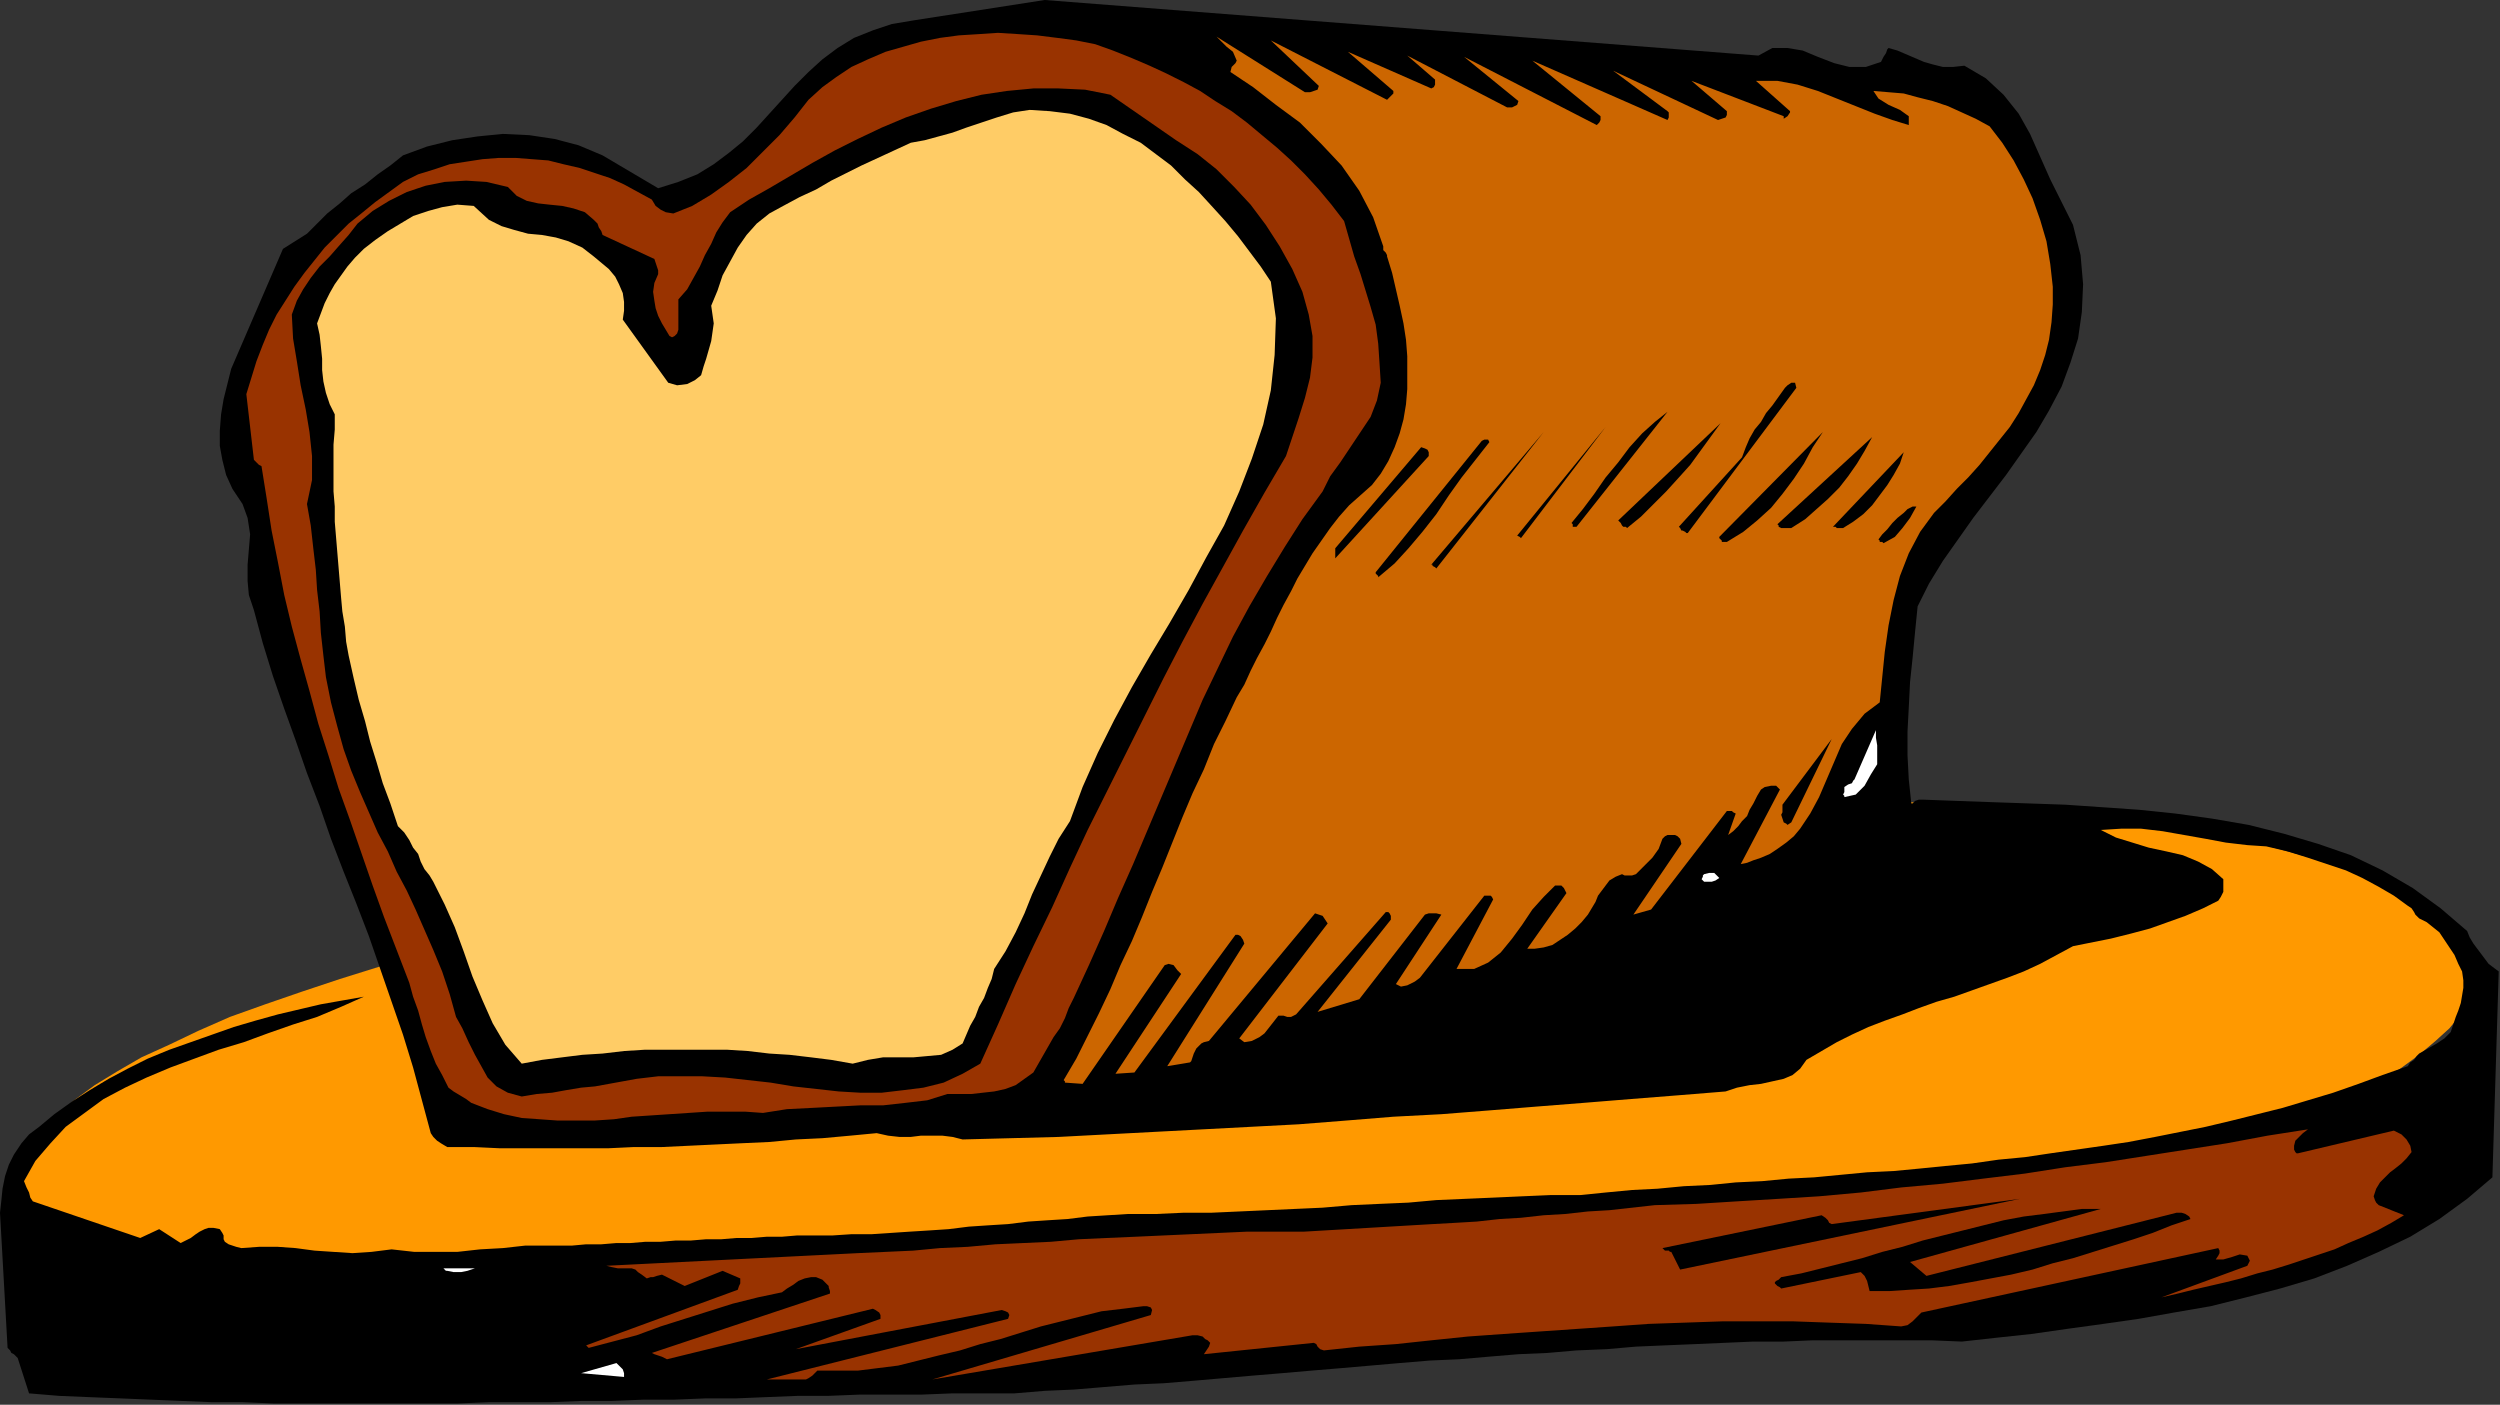 <?xml version="1.0" encoding="UTF-8" standalone="no"?>
<svg
   xmlns:dc="http://purl.org/dc/elements/1.1/"
   xmlns:cc="http://creativecommons.org/ns#"
   xmlns:rdf="http://www.w3.org/1999/02/22-rdf-syntax-ns#"
   xmlns:svg="http://www.w3.org/2000/svg"
   xmlns="http://www.w3.org/2000/svg"
   xmlns:sodipodi="http://sodipodi.sourceforge.net/DTD/sodipodi-0.dtd"
   xmlns:inkscape="http://www.inkscape.org/namespaces/inkscape"
   version="1.0"
   width="50.267mm"
   height="28.245mm"
   id="svg65"
   sodipodi:docname="AD002998.WMF">
  <rect width="100%" height="100%" fill="#333333" stroke="none"/>
  <sodipodi:namedview
     pagecolor="#ffffff"
     bordercolor="#666666"
     borderopacity="1"
     objecttolerance="10"
     gridtolerance="10"
     guidetolerance="10"
     inkscape:pageopacity="0"
     inkscape:pageshadow="2"
     inkscape:window-width="640"
     inkscape:window-height="480"
     id="namedview67" />
  <defs
     id="defs3">
    <pattern
       id="WMFhbasepattern"
       patternUnits="userSpaceOnUse"
       width="6"
       height="6"
       x="0"
       y="0" />
  </defs>
  <path
     style="fill:#ff9900;fill-rule:evenodd;fill-opacity:1;stroke:none;"
     d="  M 94.848,62.016   L 99.648,61.632   L 104.352,61.344   L 108.96,61.056   L 113.568,60.864   L 118.08,60.672   L 122.496,60.576   L 126.816,60.576   L 131.04,60.576   L 135.168,60.576   L 139.2,60.672   L 143.04,60.864   L 146.88,61.056   L 150.528,61.248   L 154.08,61.536   L 157.44,61.92   L 160.704,62.304   L 163.776,62.688   L 166.752,63.168   L 169.44,63.744   L 172.128,64.224   L 174.528,64.896   L 176.736,65.472   L 178.848,66.24   L 180.672,66.912   L 182.4,67.68   L 183.84,68.448   L 185.088,69.312   L 186.144,70.176   L 187.008,71.136   L 187.584,72   L 187.968,72.96   L 188.064,74.016   L 187.968,75.072   L 187.584,76.032   L 187.008,77.088   L 186.144,78.144   L 185.088,79.104   L 183.84,80.16   L 182.4,81.216   L 180.672,82.272   L 178.848,83.232   L 176.736,84.288   L 174.528,85.248   L 172.128,86.304   L 169.44,87.264   L 166.752,88.224   L 163.776,89.184   L 160.704,90.144   L 157.44,91.104   L 154.08,91.968   L 150.528,92.832   L 146.88,93.696   L 143.04,94.56   L 139.2,95.328   L 135.168,96.096   L 131.04,96.864   L 126.816,97.536   L 122.496,98.208   L 118.08,98.88   L 113.568,99.456   L 108.96,100.032   L 104.352,100.608   L 99.648,101.088   L 94.848,101.472   L 90.048,101.856   L 85.344,102.144   L 80.64,102.432   L 76.128,102.624   L 71.616,102.816   L 67.2,102.912   L 62.88,103.008   L 58.56,103.008   L 54.432,102.912   L 50.4,102.816   L 46.56,102.624   L 42.72,102.432   L 39.072,102.24   L 35.52,101.952   L 32.16,101.568   L 28.896,101.184   L 25.824,100.8   L 22.944,100.32   L 20.16,99.84   L 17.472,99.264   L 15.072,98.688   L 12.864,98.112   L 10.752,97.44   L 8.928,96.672   L 7.2,95.904   L 5.76,95.136   L 4.512,94.368   L 3.456,93.504   L 2.592,92.64   L 2.016,91.68   L 1.632,90.72   L 1.536,89.76   L 1.632,88.704   L 2.016,87.648   L 2.592,86.688   L 3.456,85.632   L 4.512,84.576   L 5.76,83.52   L 7.2,82.464   L 8.928,81.408   L 10.752,80.352   L 12.864,79.392   L 15.072,78.336   L 17.472,77.28   L 20.16,76.32   L 22.944,75.36   L 25.824,74.4   L 28.896,73.44   L 32.16,72.48   L 35.52,71.52   L 39.072,70.656   L 42.72,69.792   L 46.56,68.928   L 50.4,68.16   L 54.432,67.392   L 58.56,66.624   L 62.88,65.952   L 67.2,65.28   L 71.616,64.608   L 76.128,64.032   L 80.64,63.456   L 85.344,62.88   L 90.048,62.4   L 94.848,62.016  z "
     id="path5" />
  <path
     style="fill:#000000;fill-rule:evenodd;fill-opacity:1;stroke:none;"
     d="  M 0,92.16   L 0.576,102.432   L 0.768,102.624   L 0.864,102.816   L 1.056,102.912   L 1.344,103.2   L 2.208,105.888   L 4.512,106.08   L 6.816,106.176   L 9.216,106.272   L 11.52,106.368   L 13.824,106.464   L 16.128,106.56   L 18.432,106.56   L 20.832,106.656   L 23.136,106.656   L 25.44,106.656   L 27.84,106.656   L 30.144,106.656   L 32.448,106.656   L 34.752,106.656   L 37.152,106.56   L 39.456,106.56   L 41.76,106.56   L 44.16,106.464   L 46.464,106.464   L 48.864,106.368   L 51.168,106.368   L 53.568,106.272   L 55.872,106.272   L 58.176,106.176   L 60.576,106.08   L 62.88,106.08   L 65.28,105.984   L 67.68,105.984   L 69.984,105.984   L 72.384,105.888   L 74.688,105.888   L 77.088,105.888   L 79.392,105.696   L 81.6,105.6   L 83.904,105.408   L 86.208,105.216   L 88.416,105.12   L 90.72,104.928   L 92.928,104.736   L 95.136,104.544   L 97.44,104.352   L 99.648,104.16   L 101.952,103.968   L 104.16,103.776   L 106.368,103.584   L 108.672,103.392   L 110.88,103.296   L 113.088,103.104   L 115.392,102.912   L 117.6,102.816   L 119.808,102.624   L 122.112,102.528   L 124.32,102.336   L 126.528,102.24   L 128.832,102.144   L 131.04,102.048   L 133.248,101.952   L 135.552,101.952   L 137.76,101.856   L 140.064,101.856   L 142.272,101.856   L 144.576,101.856   L 146.784,101.856   L 149.088,101.952   L 151.68,101.664   L 154.368,101.376   L 157.056,100.992   L 159.84,100.608   L 162.528,100.224   L 165.216,99.744   L 168,99.264   L 170.688,98.592   L 173.28,97.92   L 175.872,97.152   L 178.368,96.192   L 180.768,95.136   L 183.168,93.984   L 185.376,92.64   L 187.488,91.104   L 189.408,89.472   L 189.888,73.824   L 189.504,73.536   L 189.12,73.248   L 188.832,72.864   L 188.544,72.48   L 188.256,72.096   L 187.968,71.712   L 187.68,71.232   L 187.488,70.752   L 185.472,69.024   L 183.36,67.488   L 181.056,66.144   L 178.656,64.992   L 176.16,64.128   L 173.568,63.36   L 170.88,62.688   L 168.096,62.208   L 165.312,61.824   L 162.528,61.536   L 159.744,61.344   L 156.96,61.152   L 154.176,61.056   L 151.392,60.96   L 148.704,60.864   L 146.112,60.768   L 145.824,60.768   L 145.536,60.864   L 145.344,61.056   L 145.248,61.056   L 145.056,59.232   L 144.96,57.408   L 144.96,55.584   L 145.056,53.76   L 145.152,51.84   L 145.344,50.016   L 145.536,48   L 145.728,46.08   L 146.592,44.352   L 147.648,42.624   L 148.8,40.992   L 149.952,39.36   L 151.2,37.728   L 152.448,36.096   L 153.6,34.464   L 154.752,32.832   L 155.712,31.2   L 156.672,29.376   L 157.344,27.552   L 157.92,25.728   L 158.208,23.712   L 158.304,21.6   L 158.112,19.392   L 157.536,17.088   L 156.672,15.36   L 155.808,13.632   L 155.04,11.904   L 154.272,10.176   L 153.408,8.64   L 152.256,7.2   L 150.912,5.952   L 149.28,4.992   L 148.416,5.088   L 147.648,5.088   L 146.88,4.896   L 146.208,4.704   L 145.536,4.416   L 144.864,4.128   L 144.192,3.84   L 143.52,3.648   L 143.424,3.744   L 143.328,4.032   L 143.136,4.32   L 142.944,4.704   L 141.792,5.088   L 140.544,5.088   L 139.392,4.8   L 138.144,4.32   L 136.992,3.84   L 135.84,3.648   L 134.688,3.648   L 133.632,4.224   L 79.392,0   L 69.504,1.536   L 67.776,1.824   L 66.336,2.304   L 64.896,2.88   L 63.648,3.648   L 62.496,4.512   L 61.44,5.472   L 60.384,6.528   L 59.424,7.584   L 58.464,8.64   L 57.504,9.696   L 56.448,10.752   L 55.392,11.616   L 54.24,12.48   L 52.992,13.248   L 51.552,13.824   L 50.016,14.304   L 45.792,11.808   L 43.968,11.04   L 42.144,10.56   L 40.224,10.272   L 38.208,10.176   L 36.288,10.368   L 34.368,10.656   L 32.448,11.136   L 30.624,11.808   L 29.664,12.576   L 28.704,13.248   L 27.744,14.016   L 26.688,14.688   L 25.824,15.456   L 24.864,16.224   L 24.096,16.992   L 23.328,17.76   L 21.504,18.912   L 17.568,28.032   L 17.28,29.184   L 16.992,30.336   L 16.8,31.488   L 16.704,32.736   L 16.704,33.888   L 16.896,34.944   L 17.184,36.096   L 17.664,37.152   L 18.432,38.304   L 18.816,39.36   L 19.008,40.608   L 18.912,41.76   L 18.816,42.912   L 18.816,44.16   L 18.912,45.216   L 19.296,46.368   L 19.968,48.864   L 20.736,51.36   L 21.6,53.856   L 22.464,56.256   L 23.328,58.752   L 24.288,61.248   L 25.152,63.744   L 26.112,66.24   L 27.072,68.64   L 28.032,71.136   L 28.896,73.632   L 29.76,76.128   L 30.624,78.624   L 31.392,81.12   L 32.064,83.616   L 32.736,86.112   L 32.928,86.4   L 33.216,86.688   L 33.504,86.88   L 33.984,87.168   L 36,87.168   L 38.016,87.264   L 40.128,87.264   L 42.144,87.264   L 44.16,87.264   L 46.176,87.264   L 48.192,87.168   L 50.304,87.168   L 52.32,87.072   L 54.336,86.976   L 56.352,86.88   L 58.464,86.784   L 60.48,86.592   L 62.496,86.496   L 64.608,86.304   L 66.624,86.112   L 67.488,86.304   L 68.352,86.4   L 69.216,86.4   L 69.984,86.304   L 70.752,86.304   L 71.616,86.304   L 72.384,86.4   L 73.152,86.592   L 76.8,86.496   L 80.448,86.4   L 84.096,86.208   L 87.744,86.016   L 91.392,85.824   L 95.04,85.632   L 98.688,85.44   L 102.336,85.152   L 105.888,84.864   L 109.536,84.672   L 113.184,84.384   L 116.736,84.096   L 120.384,83.808   L 123.936,83.52   L 127.584,83.232   L 131.136,82.944   L 132,82.656   L 132.96,82.464   L 133.824,82.368   L 134.688,82.176   L 135.552,81.984   L 136.224,81.696   L 136.8,81.216   L 137.28,80.544   L 138.432,79.872   L 139.584,79.2   L 140.736,78.624   L 141.984,78.048   L 143.232,77.568   L 144.576,77.088   L 145.824,76.608   L 147.168,76.128   L 148.512,75.744   L 149.856,75.264   L 151.2,74.784   L 152.544,74.304   L 153.792,73.824   L 155.04,73.248   L 156.288,72.576   L 157.536,71.904   L 158.976,71.616   L 160.416,71.328   L 161.952,70.944   L 163.392,70.56   L 164.736,70.08   L 166.08,69.6   L 167.424,69.024   L 168.576,68.448   L 168.768,68.16   L 168.96,67.776   L 168.96,67.296   L 168.96,66.816   L 168.096,66.048   L 167.04,65.472   L 165.888,64.992   L 164.64,64.704   L 163.296,64.416   L 162.048,64.032   L 160.8,63.648   L 159.648,63.072   L 161.184,62.976   L 162.72,62.976   L 164.352,63.168   L 165.984,63.456   L 167.616,63.744   L 169.152,64.032   L 170.784,64.224   L 172.224,64.32   L 173.856,64.704   L 175.392,65.184   L 176.832,65.664   L 178.272,66.144   L 179.52,66.72   L 180.768,67.392   L 181.92,68.064   L 182.976,68.832   L 183.264,69.024   L 183.456,69.312   L 183.552,69.504   L 183.84,69.792   L 184.416,70.08   L 184.896,70.464   L 185.376,70.848   L 185.76,71.424   L 186.144,72   L 186.528,72.576   L 186.816,73.248   L 187.104,73.824   L 187.2,74.496   L 187.2,75.072   L 187.104,75.648   L 187.008,76.224   L 186.816,76.8   L 186.624,77.28   L 186.432,77.856   L 186.24,78.432   L 185.76,78.912   L 185.184,79.296   L 184.512,79.68   L 183.84,80.064   L 183.648,80.256   L 183.456,80.544   L 183.168,80.736   L 182.976,81.024   L 181.056,81.696   L 179.232,82.368   L 177.312,83.04   L 175.392,83.616   L 173.472,84.192   L 171.552,84.672   L 169.632,85.152   L 167.616,85.632   L 165.696,86.016   L 163.776,86.4   L 161.76,86.784   L 159.84,87.072   L 157.824,87.36   L 155.808,87.648   L 153.888,87.936   L 151.872,88.128   L 149.856,88.416   L 147.84,88.608   L 145.92,88.8   L 143.904,88.992   L 141.888,89.088   L 139.872,89.28   L 137.856,89.472   L 135.936,89.568   L 133.92,89.76   L 131.904,89.856   L 129.984,90.048   L 127.968,90.144   L 125.952,90.336   L 124.032,90.432   L 122.016,90.624   L 120.096,90.816   L 117.888,90.816   L 115.68,90.912   L 113.568,91.008   L 111.36,91.104   L 109.152,91.2   L 107.04,91.392   L 104.832,91.488   L 102.72,91.584   L 100.512,91.776   L 98.4,91.872   L 96.288,91.968   L 94.176,92.064   L 92.064,92.16   L 89.952,92.16   L 87.84,92.256   L 85.728,92.256   L 84.192,92.352   L 82.656,92.448   L 81.12,92.64   L 79.584,92.736   L 78.144,92.832   L 76.608,93.024   L 75.072,93.12   L 73.632,93.216   L 72.096,93.408   L 70.656,93.504   L 69.12,93.6   L 67.68,93.696   L 66.24,93.792   L 64.704,93.792   L 63.264,93.888   L 61.728,93.888   L 60.576,93.888   L 59.424,93.984   L 58.272,93.984   L 57.12,94.08   L 55.968,94.08   L 54.816,94.176   L 53.664,94.176   L 52.512,94.272   L 51.36,94.272   L 50.208,94.368   L 49.056,94.368   L 47.904,94.464   L 46.848,94.464   L 45.696,94.56   L 44.544,94.56   L 43.488,94.656   L 41.664,94.656   L 39.936,94.656   L 38.208,94.848   L 36.48,94.944   L 34.752,95.136   L 33.12,95.136   L 31.488,95.136   L 29.76,94.944   L 28.224,95.136   L 26.784,95.232   L 25.344,95.136   L 23.904,95.04   L 22.464,94.848   L 21.12,94.752   L 19.68,94.752   L 18.336,94.848   L 17.952,94.752   L 17.664,94.656   L 17.376,94.56   L 17.088,94.368   L 16.992,94.176   L 16.992,93.888   L 16.896,93.696   L 16.704,93.408   L 16.224,93.312   L 15.84,93.312   L 15.552,93.408   L 15.168,93.6   L 14.88,93.792   L 14.496,94.08   L 14.112,94.272   L 13.728,94.464   L 12.096,93.408   L 10.656,94.08   L 2.496,91.296   L 2.304,91.008   L 2.208,90.624   L 2.016,90.24   L 1.824,89.76   L 2.688,88.224   L 3.84,86.88   L 4.992,85.632   L 6.432,84.576   L 7.872,83.52   L 9.504,82.656   L 11.136,81.888   L 12.96,81.12   L 14.784,80.448   L 16.608,79.776   L 18.528,79.2   L 20.352,78.528   L 22.272,77.856   L 24.096,77.28   L 25.92,76.512   L 27.648,75.744   L 26.016,76.032   L 24.384,76.32   L 22.752,76.704   L 21.12,77.088   L 19.392,77.568   L 17.76,78.048   L 16.128,78.624   L 14.496,79.2   L 12.864,79.776   L 11.232,80.448   L 9.696,81.216   L 8.256,81.984   L 6.816,82.848   L 5.472,83.712   L 4.128,84.672   L 2.976,85.632   L 2.208,86.208   L 1.632,86.88   L 1.056,87.744   L 0.672,88.512   L 0.384,89.376   L 0.192,90.336   L 0.096,91.296   L 0,92.16  z "
     id="path7" />
  <path
     style="fill:#993300;fill-rule:evenodd;fill-opacity:1;stroke:none;"
     d="  M 18.72,29.952   L 19.296,34.944   L 19.392,35.04   L 19.488,35.136   L 19.68,35.328   L 19.872,35.424   L 20.256,37.824   L 20.64,40.32   L 21.12,42.72   L 21.6,45.216   L 22.176,47.616   L 22.848,50.112   L 23.52,52.512   L 24.192,55.008   L 24.96,57.408   L 25.728,59.904   L 26.592,62.304   L 27.456,64.8   L 28.32,67.296   L 29.184,69.696   L 30.144,72.192   L 31.104,74.688   L 31.392,75.744   L 31.776,76.8   L 32.064,77.856   L 32.352,78.816   L 32.736,79.872   L 33.12,80.832   L 33.6,81.696   L 34.08,82.656   L 34.464,82.944   L 34.944,83.232   L 35.424,83.52   L 35.808,83.808   L 37.056,84.288   L 38.304,84.672   L 39.648,84.96   L 40.992,85.056   L 42.336,85.152   L 43.776,85.152   L 45.216,85.152   L 46.656,85.056   L 48,84.864   L 49.44,84.768   L 50.88,84.672   L 52.32,84.576   L 53.76,84.48   L 55.2,84.48   L 56.64,84.48   L 57.984,84.576   L 59.808,84.288   L 61.728,84.192   L 63.552,84.096   L 65.376,84   L 67.104,84   L 68.832,83.808   L 70.464,83.616   L 72,83.136   L 72.96,83.136   L 73.824,83.136   L 74.688,83.04   L 75.552,82.944   L 76.416,82.752   L 77.184,82.464   L 77.856,81.984   L 78.528,81.504   L 78.912,80.832   L 79.296,80.16   L 79.68,79.488   L 80.064,78.816   L 80.544,78.144   L 80.928,77.376   L 81.216,76.608   L 81.6,75.84   L 82.752,73.344   L 83.904,70.752   L 84.96,68.256   L 86.112,65.664   L 87.168,63.168   L 88.224,60.672   L 89.28,58.176   L 90.336,55.68   L 91.392,53.184   L 92.544,50.784   L 93.696,48.384   L 94.944,46.08   L 96.288,43.776   L 97.632,41.568   L 98.976,39.456   L 100.512,37.344   L 101.088,36.192   L 101.856,35.136   L 102.624,33.984   L 103.392,32.832   L 104.16,31.68   L 104.64,30.432   L 104.928,29.088   L 104.832,27.552   L 104.736,26.112   L 104.544,24.672   L 104.16,23.328   L 103.776,22.08   L 103.392,20.832   L 102.912,19.488   L 102.528,18.144   L 102.144,16.8   L 101.184,15.552   L 100.224,14.4   L 99.168,13.248   L 98.112,12.192   L 97.056,11.232   L 95.904,10.272   L 94.752,9.312   L 93.6,8.448   L 92.352,7.68   L 91.2,6.912   L 89.952,6.24   L 88.608,5.568   L 87.36,4.992   L 86.016,4.416   L 84.576,3.84   L 83.232,3.36   L 81.792,3.072   L 80.352,2.88   L 78.816,2.688   L 77.376,2.592   L 75.84,2.496   L 74.4,2.592   L 72.864,2.688   L 71.424,2.88   L 69.984,3.168   L 68.64,3.552   L 67.296,3.936   L 65.952,4.512   L 64.704,5.088   L 63.552,5.856   L 62.496,6.624   L 61.44,7.584   L 60.384,8.928   L 59.232,10.272   L 57.984,11.52   L 56.736,12.768   L 55.392,13.824   L 54.048,14.784   L 52.608,15.648   L 51.168,16.224   L 50.592,16.128   L 50.208,15.936   L 49.824,15.648   L 49.536,15.168   L 48.48,14.592   L 47.424,14.016   L 46.368,13.536   L 45.216,13.152   L 44.064,12.768   L 42.816,12.48   L 41.664,12.192   L 40.416,12.096   L 39.168,12   L 37.92,12   L 36.672,12.096   L 35.424,12.288   L 34.176,12.48   L 33.024,12.864   L 31.776,13.248   L 30.624,13.824   L 29.568,14.592   L 28.512,15.36   L 27.456,16.224   L 26.496,16.992   L 25.536,17.952   L 24.672,18.816   L 23.904,19.776   L 23.136,20.736   L 22.368,21.792   L 21.696,22.848   L 21.024,23.904   L 20.448,25.056   L 19.968,26.208   L 19.488,27.456   L 19.104,28.704   L 18.72,29.952  z "
     id="path9" />
  <path
     style="fill:#000000;fill-rule:evenodd;fill-opacity:1;stroke:none;"
     d="  M 22.176,23.904   L 22.272,25.728   L 22.56,27.456   L 22.848,29.28   L 23.232,31.104   L 23.52,32.832   L 23.712,34.656   L 23.712,36.48   L 23.328,38.304   L 23.616,39.936   L 23.808,41.664   L 24,43.296   L 24.096,44.832   L 24.288,46.464   L 24.384,48.096   L 24.576,49.824   L 24.768,51.456   L 25.152,53.376   L 25.632,55.2   L 26.112,56.928   L 26.688,58.56   L 27.36,60.192   L 28.032,61.728   L 28.704,63.264   L 29.472,64.704   L 30.144,66.24   L 30.912,67.68   L 31.584,69.12   L 32.256,70.656   L 32.928,72.192   L 33.6,73.824   L 34.176,75.552   L 34.656,77.28   L 35.136,78.144   L 35.616,79.2   L 36.096,80.16   L 36.576,81.024   L 37.056,81.888   L 37.728,82.56   L 38.592,83.04   L 39.648,83.328   L 40.8,83.136   L 41.952,83.04   L 43.008,82.848   L 44.16,82.656   L 45.216,82.56   L 46.272,82.368   L 47.328,82.176   L 48.384,81.984   L 50.016,81.792   L 51.744,81.792   L 53.376,81.792   L 55.104,81.888   L 56.832,82.08   L 58.56,82.272   L 60.288,82.56   L 62.016,82.752   L 63.744,82.944   L 65.376,83.04   L 67.008,83.04   L 68.64,82.848   L 70.176,82.656   L 71.712,82.272   L 73.152,81.6   L 74.496,80.832   L 75.84,77.856   L 77.184,74.784   L 78.528,71.904   L 79.968,68.928   L 81.312,65.952   L 82.656,63.072   L 84.096,60.192   L 85.536,57.312   L 86.976,54.432   L 88.416,51.552   L 89.856,48.768   L 91.392,45.888   L 92.928,43.104   L 94.464,40.32   L 96.096,37.44   L 97.728,34.656   L 98.208,33.216   L 98.688,31.776   L 99.168,30.24   L 99.552,28.704   L 99.744,27.168   L 99.744,25.536   L 99.456,23.904   L 98.976,22.176   L 98.208,20.448   L 97.248,18.72   L 96.192,17.088   L 95.04,15.552   L 93.792,14.208   L 92.448,12.864   L 91.008,11.712   L 89.376,10.656   L 84.384,7.2   L 82.464,6.816   L 80.448,6.72   L 78.528,6.72   L 76.512,6.912   L 74.592,7.2   L 72.672,7.68   L 70.752,8.256   L 68.832,8.928   L 67.008,9.696   L 65.184,10.56   L 63.456,11.424   L 61.728,12.384   L 60.096,13.344   L 58.464,14.304   L 56.928,15.168   L 55.488,16.128   L 54.912,16.896   L 54.432,17.664   L 54.048,18.528   L 53.568,19.392   L 53.184,20.256   L 52.704,21.12   L 52.224,21.984   L 51.552,22.752   L 51.552,25.056   L 51.456,25.344   L 51.264,25.536   L 51.072,25.632   L 50.88,25.536   L 50.592,25.056   L 50.304,24.576   L 50.016,24   L 49.824,23.424   L 49.728,22.848   L 49.632,22.176   L 49.728,21.504   L 50.016,20.832   L 50.016,20.544   L 49.92,20.256   L 49.824,19.968   L 49.728,19.68   L 45.792,17.856   L 45.696,17.568   L 45.504,17.28   L 45.408,16.992   L 45.12,16.704   L 44.448,16.128   L 43.584,15.84   L 42.72,15.648   L 41.76,15.552   L 40.896,15.456   L 40.032,15.264   L 39.264,14.88   L 38.592,14.208   L 36.96,13.824   L 35.424,13.728   L 33.792,13.824   L 32.352,14.112   L 30.912,14.592   L 29.568,15.264   L 28.32,16.032   L 27.168,16.992   L 26.496,17.856   L 25.728,18.72   L 25.056,19.488   L 24.288,20.256   L 23.616,21.12   L 23.04,21.984   L 22.56,22.848   L 22.176,23.904  z "
     id="path11" />
  <path
     style="fill:#ffcc66;fill-rule:evenodd;fill-opacity:1;stroke:none;"
     d="  M 24.096,24.576   L 24.288,25.44   L 24.384,26.304   L 24.48,27.264   L 24.48,28.128   L 24.576,28.992   L 24.768,29.856   L 25.056,30.72   L 25.44,31.488   L 25.44,32.64   L 25.344,33.792   L 25.344,35.04   L 25.344,36.192   L 25.344,37.344   L 25.44,38.496   L 25.44,39.648   L 25.536,40.8   L 25.632,41.952   L 25.728,43.104   L 25.824,44.256   L 25.92,45.408   L 26.016,46.464   L 26.208,47.616   L 26.304,48.768   L 26.496,49.824   L 26.88,51.552   L 27.264,53.184   L 27.744,54.816   L 28.128,56.352   L 28.608,57.888   L 29.088,59.52   L 29.664,61.056   L 30.24,62.784   L 30.72,63.264   L 31.104,63.84   L 31.392,64.416   L 31.776,64.896   L 31.968,65.472   L 32.256,66.048   L 32.64,66.528   L 32.928,67.008   L 33.792,68.736   L 34.56,70.464   L 35.232,72.288   L 35.904,74.208   L 36.672,76.032   L 37.44,77.76   L 38.4,79.392   L 39.648,80.832   L 41.184,80.544   L 42.72,80.352   L 44.256,80.16   L 45.792,80.064   L 47.424,79.872   L 48.96,79.776   L 50.496,79.776   L 52.128,79.776   L 53.664,79.776   L 55.296,79.776   L 56.832,79.872   L 58.464,80.064   L 60,80.16   L 61.632,80.352   L 63.168,80.544   L 64.8,80.832   L 65.952,80.544   L 67.104,80.352   L 68.256,80.352   L 69.408,80.352   L 70.464,80.256   L 71.52,80.16   L 72.384,79.776   L 73.152,79.296   L 73.44,78.624   L 73.728,77.952   L 74.112,77.28   L 74.4,76.512   L 74.784,75.84   L 75.072,75.072   L 75.36,74.4   L 75.552,73.632   L 76.416,72.288   L 77.184,70.848   L 77.856,69.408   L 78.432,67.968   L 79.104,66.528   L 79.776,65.088   L 80.448,63.744   L 81.312,62.4   L 82.272,59.808   L 83.424,57.216   L 84.672,54.72   L 86.016,52.224   L 87.456,49.728   L 88.896,47.328   L 90.336,44.832   L 91.68,42.336   L 93.024,39.936   L 94.176,37.344   L 95.136,34.848   L 96,32.256   L 96.576,29.664   L 96.864,26.976   L 96.96,24.192   L 96.576,21.408   L 95.808,20.256   L 94.944,19.104   L 94.08,17.952   L 93.12,16.8   L 92.16,15.744   L 91.104,14.592   L 90.048,13.632   L 88.992,12.576   L 87.84,11.712   L 86.688,10.848   L 85.344,10.176   L 84.096,9.504   L 82.752,9.024   L 81.312,8.64   L 79.776,8.448   L 78.24,8.352   L 76.992,8.544   L 75.744,8.928   L 74.592,9.312   L 73.44,9.696   L 72.384,10.08   L 71.328,10.368   L 70.272,10.656   L 69.216,10.848   L 67.968,11.424   L 66.72,12   L 65.472,12.576   L 64.32,13.152   L 63.168,13.728   L 62.016,14.4   L 60.768,14.976   L 59.52,15.648   L 58.464,16.224   L 57.504,16.992   L 56.736,17.856   L 56.064,18.816   L 55.488,19.872   L 54.912,20.928   L 54.528,22.08   L 54.048,23.232   L 54.144,23.904   L 54.24,24.576   L 54.144,25.248   L 54.048,25.92   L 53.856,26.592   L 53.664,27.264   L 53.472,27.84   L 53.28,28.512   L 52.8,28.896   L 52.224,29.184   L 51.456,29.28   L 50.784,29.088   L 47.328,24.288   L 47.424,23.616   L 47.424,22.944   L 47.328,22.272   L 47.04,21.6   L 46.752,21.024   L 46.272,20.448   L 45.696,19.968   L 45.12,19.488   L 44.256,18.816   L 43.2,18.336   L 42.24,18.048   L 41.184,17.856   L 40.128,17.76   L 39.072,17.472   L 38.112,17.184   L 37.152,16.704   L 36,15.648   L 34.752,15.552   L 33.6,15.744   L 32.544,16.032   L 31.392,16.416   L 30.432,16.992   L 29.472,17.568   L 28.512,18.24   L 27.648,18.912   L 26.976,19.584   L 26.4,20.256   L 25.92,20.928   L 25.44,21.6   L 25.056,22.272   L 24.672,23.04   L 24.384,23.808   L 24.096,24.576  z "
     id="path13" />
  <path
     style="fill:#ffffff;fill-rule:evenodd;fill-opacity:1;stroke:none;"
     d="  M 33.984,96.576   L 34.464,96.672   L 35.04,96.672   L 35.52,96.576   L 36.096,96.384   L 33.6,96.384   L 33.696,96.384   L 33.792,96.48   L 33.888,96.576   L 33.984,96.576  z "
     id="path15" />
  <path
     style="fill:#ffffff;fill-rule:evenodd;fill-opacity:1;stroke:none;"
     d="  M 44.16,104.352   L 47.424,104.64   L 47.424,104.352   L 47.328,104.064   L 47.136,103.872   L 46.848,103.584   L 44.16,104.352  z "
     id="path17" />
  <path
     style="fill:#993300;fill-rule:evenodd;fill-opacity:1;stroke:none;"
     d="  M 44.736,102.432   L 46.56,101.952   L 48.384,101.472   L 50.208,100.8   L 52.032,100.224   L 53.856,99.648   L 55.68,99.072   L 57.6,98.592   L 59.424,98.208   L 59.808,97.92   L 60.288,97.632   L 60.672,97.344   L 61.152,97.152   L 61.632,97.056   L 62.016,97.056   L 62.496,97.248   L 62.88,97.632   L 62.976,97.728   L 62.976,97.824   L 63.072,98.112   L 63.072,98.304   L 49.536,102.816   L 49.728,102.912   L 50.016,103.008   L 50.304,103.104   L 50.688,103.296   L 66.336,99.456   L 66.528,99.552   L 66.816,99.744   L 66.912,99.936   L 66.912,100.224   L 60.48,102.528   L 76.128,99.552   L 76.416,99.648   L 76.608,99.744   L 76.704,99.936   L 76.608,100.224   L 58.272,104.832   L 61.248,104.832   L 61.44,104.736   L 61.728,104.544   L 61.92,104.352   L 62.112,104.16   L 63.648,104.16   L 65.184,104.16   L 66.72,103.968   L 68.256,103.776   L 69.792,103.392   L 71.328,103.008   L 72.96,102.624   L 74.496,102.144   L 76.032,101.76   L 77.568,101.28   L 79.104,100.8   L 80.64,100.416   L 82.176,100.032   L 83.712,99.648   L 85.344,99.456   L 86.88,99.264   L 87.168,99.264   L 87.456,99.36   L 87.552,99.552   L 87.456,99.936   L 70.848,104.832   L 90.624,101.472   L 91.008,101.472   L 91.392,101.568   L 91.584,101.76   L 91.776,101.856   L 91.968,102.048   L 91.872,102.336   L 91.68,102.624   L 91.488,102.912   L 99.84,102.048   L 100.032,102.144   L 100.128,102.336   L 100.32,102.528   L 100.608,102.624   L 103.296,102.336   L 106.08,102.144   L 108.768,101.856   L 111.552,101.568   L 114.24,101.376   L 117.024,101.184   L 119.808,100.992   L 122.592,100.8   L 125.28,100.608   L 128.064,100.512   L 130.848,100.416   L 133.536,100.416   L 136.32,100.416   L 139.008,100.512   L 141.792,100.608   L 144.48,100.8   L 144.96,100.704   L 145.344,100.416   L 145.632,100.128   L 146.016,99.744   L 168.576,94.848   L 168.672,95.04   L 168.672,95.232   L 168.576,95.424   L 168.384,95.712   L 168.96,95.712   L 169.632,95.52   L 170.208,95.328   L 170.784,95.424   L 170.88,95.616   L 170.976,95.808   L 170.88,96   L 170.784,96.192   L 164.256,98.592   L 165.504,98.304   L 166.656,98.016   L 167.904,97.728   L 169.152,97.44   L 170.304,97.152   L 171.552,96.768   L 172.704,96.48   L 173.952,96.096   L 175.104,95.712   L 176.256,95.328   L 177.408,94.944   L 178.464,94.464   L 179.616,93.984   L 180.672,93.504   L 181.728,92.928   L 182.688,92.352   L 180.768,91.584   L 180.672,91.488   L 180.576,91.392   L 180.48,91.2   L 180.384,90.912   L 180.576,90.336   L 180.864,89.856   L 181.248,89.472   L 181.632,89.088   L 182.016,88.8   L 182.496,88.416   L 182.88,88.032   L 183.264,87.552   L 183.168,87.072   L 182.88,86.592   L 182.496,86.208   L 181.92,85.92   L 174.624,87.648   L 174.528,87.648   L 174.432,87.552   L 174.336,87.36   L 174.336,87.072   L 174.432,86.688   L 174.72,86.4   L 175.008,86.112   L 175.392,85.824   L 172.32,86.304   L 169.248,86.88   L 166.176,87.36   L 163.104,87.84   L 160.032,88.32   L 156.96,88.704   L 153.888,89.184   L 150.72,89.568   L 147.648,89.952   L 144.48,90.24   L 141.408,90.624   L 138.24,90.912   L 135.168,91.104   L 132,91.296   L 128.928,91.488   L 125.76,91.584   L 124.032,91.776   L 122.304,91.968   L 120.672,92.064   L 118.944,92.256   L 117.312,92.352   L 115.584,92.544   L 113.952,92.64   L 112.224,92.832   L 110.592,92.928   L 108.864,93.024   L 107.232,93.12   L 105.6,93.216   L 103.968,93.312   L 102.336,93.408   L 100.704,93.504   L 99.072,93.6   L 96.96,93.6   L 94.752,93.6   L 92.64,93.696   L 90.528,93.792   L 88.416,93.888   L 86.304,93.984   L 84.096,94.08   L 81.984,94.176   L 79.872,94.368   L 77.76,94.464   L 75.648,94.56   L 73.536,94.752   L 71.424,94.848   L 69.408,95.04   L 67.296,95.136   L 65.184,95.232   L 46.08,96.192   L 46.464,96.288   L 46.944,96.384   L 47.424,96.384   L 48,96.384   L 48.288,96.48   L 48.48,96.672   L 48.768,96.864   L 49.152,97.152   L 49.44,97.056   L 49.632,97.056   L 49.92,96.96   L 50.304,96.864   L 52.032,97.728   L 54.912,96.576   L 56.256,97.152   L 56.256,97.344   L 56.256,97.536   L 56.16,97.728   L 56.064,98.016   L 44.544,102.24   L 44.544,102.24   L 44.64,102.336   L 44.736,102.432   L 44.736,102.432  z "
     id="path19" />
  <path
     style="fill:#ffffff;fill-rule:evenodd;fill-opacity:1;stroke:none;"
     d="  M 47.232,99.456   L 49.152,98.976   L 47.232,99.456  z "
     id="path21" />
  <path
     style="fill:#ffffff;fill-rule:evenodd;fill-opacity:1;stroke:none;"
     d="  M 54.432,104.064   L 59.04,103.008   L 54.432,104.064  z "
     id="path23" />
  <path
     style="fill:#cc6600;fill-rule:evenodd;fill-opacity:1;stroke:none;"
     d="  M 80.928,82.272   L 82.272,82.368   L 88.512,73.344   L 88.8,73.248   L 89.184,73.344   L 89.472,73.728   L 89.76,74.016   L 84.768,81.6   L 86.208,81.504   L 93.888,71.04   L 94.08,71.04   L 94.272,71.136   L 94.464,71.424   L 94.56,71.712   L 88.704,81.024   L 90.432,80.736   L 90.528,80.64   L 90.624,80.352   L 90.72,80.064   L 90.912,79.68   L 91.104,79.488   L 91.296,79.296   L 91.488,79.2   L 91.872,79.104   L 99.936,69.408   L 100.224,69.504   L 100.512,69.6   L 100.704,69.888   L 100.896,70.176   L 94.176,78.912   L 94.56,79.2   L 95.136,79.104   L 95.712,78.816   L 96.096,78.528   L 97.152,77.184   L 97.536,77.184   L 97.824,77.28   L 98.112,77.28   L 98.496,77.088   L 105.312,69.312   L 105.504,69.312   L 105.6,69.408   L 105.696,69.6   L 105.696,69.888   L 100.128,76.896   L 103.296,75.936   L 108.288,69.504   L 108.576,69.408   L 108.864,69.408   L 109.152,69.408   L 109.536,69.504   L 106.08,74.784   L 106.464,74.976   L 106.944,74.88   L 107.52,74.592   L 107.904,74.304   L 112.8,68.064   L 113.088,68.064   L 113.28,68.064   L 113.376,68.16   L 113.472,68.352   L 110.688,73.632   L 112.032,73.632   L 113.088,73.152   L 114.048,72.384   L 114.912,71.328   L 115.68,70.272   L 116.448,69.12   L 117.312,68.16   L 118.176,67.296   L 118.464,67.296   L 118.656,67.296   L 118.848,67.488   L 119.04,67.872   L 116.064,72.096   L 116.64,72.096   L 117.312,72   L 117.984,71.808   L 118.56,71.424   L 119.136,71.04   L 119.712,70.56   L 120.192,70.08   L 120.672,69.504   L 120.96,69.024   L 121.248,68.544   L 121.44,68.064   L 121.728,67.68   L 122.016,67.296   L 122.304,66.912   L 122.784,66.624   L 123.264,66.432   L 123.456,66.528   L 123.744,66.528   L 124.032,66.528   L 124.32,66.432   L 124.992,65.76   L 125.568,65.184   L 126.048,64.512   L 126.336,63.744   L 126.432,63.648   L 126.528,63.552   L 126.72,63.456   L 127.008,63.456   L 127.296,63.456   L 127.488,63.552   L 127.68,63.744   L 127.776,64.128   L 124.128,69.504   L 125.472,69.12   L 131.232,61.632   L 131.424,61.632   L 131.616,61.632   L 131.712,61.728   L 131.904,61.824   L 131.328,63.456   L 131.712,63.168   L 132.096,62.784   L 132.384,62.4   L 132.768,62.016   L 132.96,61.536   L 133.248,61.056   L 133.536,60.48   L 133.824,60   L 134.112,59.808   L 134.592,59.712   L 134.976,59.712   L 135.264,60   L 132.288,65.664   L 132.768,65.568   L 133.248,65.376   L 133.824,65.184   L 134.496,64.896   L 135.072,64.512   L 135.744,64.032   L 136.32,63.552   L 136.8,62.976   L 137.568,61.824   L 138.24,60.576   L 138.816,59.232   L 139.392,57.888   L 139.968,56.544   L 140.736,55.392   L 141.696,54.24   L 142.848,53.376   L 143.04,51.456   L 143.232,49.536   L 143.52,47.52   L 143.904,45.6   L 144.384,43.776   L 145.056,42.048   L 145.92,40.416   L 146.976,38.976   L 147.84,38.112   L 148.704,37.152   L 149.568,36.288   L 150.432,35.328   L 151.2,34.368   L 151.968,33.408   L 152.736,32.448   L 153.408,31.392   L 153.984,30.336   L 154.56,29.28   L 155.04,28.128   L 155.424,26.976   L 155.712,25.824   L 155.904,24.48   L 156,23.136   L 156,21.792   L 155.808,20.064   L 155.52,18.336   L 155.04,16.704   L 154.464,15.072   L 153.792,13.632   L 153.024,12.192   L 152.16,10.848   L 151.2,9.6   L 150.144,9.024   L 149.088,8.544   L 148.032,8.064   L 146.88,7.68   L 145.728,7.392   L 144.672,7.104   L 143.52,7.008   L 142.368,6.912   L 142.752,7.488   L 143.52,7.968   L 144.384,8.352   L 145.056,8.832   L 145.056,8.928   L 145.056,9.12   L 145.056,9.216   L 145.056,9.504   L 143.808,9.12   L 142.464,8.64   L 141.024,8.064   L 139.584,7.488   L 138.144,6.912   L 136.608,6.432   L 135.072,6.144   L 133.44,6.144   L 136.032,8.448   L 136.032,8.544   L 135.84,8.832   L 135.552,9.024   L 135.552,8.832   L 128.544,6.144   L 131.232,8.448   L 131.232,8.736   L 131.136,8.928   L 130.848,9.024   L 130.56,9.12   L 122.592,5.376   L 126.72,8.448   L 126.816,8.544   L 126.816,8.736   L 126.816,8.928   L 126.72,9.12   L 116.448,4.608   L 121.632,8.832   L 121.632,9.024   L 121.632,9.12   L 121.536,9.312   L 121.344,9.504   L 111.264,4.32   L 115.392,7.68   L 115.296,7.968   L 115.104,8.064   L 114.912,8.16   L 114.528,8.16   L 106.944,4.224   L 109.056,6.048   L 109.056,6.24   L 109.056,6.432   L 108.96,6.624   L 108.768,6.72   L 102.432,3.936   L 105.888,6.912   L 105.888,7.104   L 105.792,7.2   L 105.6,7.392   L 105.408,7.584   L 96.576,3.072   L 100.224,6.528   L 100.128,6.816   L 99.84,6.912   L 99.552,7.008   L 99.168,7.008   L 92.448,2.784   L 92.832,3.168   L 93.216,3.552   L 93.696,3.936   L 93.984,4.608   L 93.888,4.8   L 93.792,4.896   L 93.6,5.088   L 93.504,5.472   L 95.232,6.624   L 96.96,7.968   L 98.784,9.312   L 100.416,10.944   L 101.952,12.576   L 103.296,14.496   L 104.352,16.512   L 105.12,18.72   L 105.12,19.008   L 105.312,19.2   L 105.408,19.392   L 105.408,19.488   L 105.792,20.736   L 106.08,21.984   L 106.368,23.232   L 106.656,24.576   L 106.848,25.824   L 106.944,27.072   L 106.944,28.32   L 106.944,29.568   L 106.848,30.72   L 106.656,31.872   L 106.368,32.928   L 105.984,33.984   L 105.504,35.04   L 104.928,36   L 104.256,36.864   L 103.392,37.632   L 102.528,38.4   L 101.76,39.264   L 101.088,40.128   L 100.416,41.088   L 99.744,42.048   L 99.168,43.008   L 98.592,43.968   L 98.112,44.928   L 97.536,45.984   L 97.056,46.944   L 96.576,48   L 96.096,48.96   L 95.52,50.016   L 95.04,50.976   L 94.56,52.032   L 93.984,52.992   L 93.12,54.816   L 92.256,56.544   L 91.488,58.464   L 90.624,60.288   L 89.856,62.112   L 89.088,64.032   L 88.32,65.952   L 87.552,67.776   L 86.784,69.696   L 86.016,71.52   L 85.152,73.344   L 84.384,75.168   L 83.52,76.992   L 82.656,78.72   L 81.792,80.448   L 80.832,82.08   L 80.832,82.08   L 80.928,82.176   L 80.928,82.272   L 80.928,82.272  z "
     id="path25" />
  <path
     style="fill:#ffffff;fill-rule:evenodd;fill-opacity:1;stroke:none;"
     d="  M 86.88,103.68   L 87.168,103.68   L 87.456,103.68   L 87.648,103.68   L 88.032,103.68   L 87.744,103.68   L 87.456,103.68   L 87.168,103.68   L 86.88,103.68  z "
     id="path27" />
  <path
     style="fill:#ffffff;fill-rule:evenodd;fill-opacity:1;stroke:none;"
     d="  M 88.608,2.784   L 91.968,4.8   L 88.608,2.784  z "
     id="path29" />
  <path
     style="fill:#000000;fill-rule:evenodd;fill-opacity:1;stroke:none;"
     d="  M 101.472,41.952   L 101.472,42.048   L 101.472,42.144   L 101.472,42.336   L 101.472,42.432   L 108.576,34.656   L 108.576,34.368   L 108.48,34.176   L 108.288,34.08   L 108,33.984   L 101.472,41.664   L 101.472,41.664   L 101.472,41.76   L 101.472,41.952   L 101.472,41.952  z "
     id="path31" />
  <path
     style="fill:#000000;fill-rule:evenodd;fill-opacity:1;stroke:none;"
     d="  M 104.544,43.488   L 104.544,43.584   L 104.64,43.68   L 104.736,43.776   L 104.736,43.872   L 105.984,42.816   L 107.04,41.664   L 108.096,40.416   L 109.152,39.072   L 110.112,37.632   L 111.072,36.288   L 112.128,34.944   L 113.184,33.6   L 113.088,33.408   L 112.992,33.408   L 112.8,33.408   L 112.608,33.504   L 104.544,43.488  z "
     id="path33" />
  <path
     style="fill:#000000;fill-rule:evenodd;fill-opacity:1;stroke:none;"
     d="  M 108.864,43.008   L 108.864,43.008   L 109.056,43.104   L 109.152,43.2   L 109.152,43.2   L 117.312,32.832   L 108.768,42.912   L 108.768,42.912   L 108.864,42.912   L 108.864,43.008   L 108.864,43.008  z "
     id="path35" />
  <path
     style="fill:#000000;fill-rule:evenodd;fill-opacity:1;stroke:none;"
     d="  M 115.584,40.896   L 122.016,32.448   L 115.296,40.704   L 115.296,40.704   L 115.488,40.8   L 115.584,40.896   L 115.584,40.896  z "
     id="path37" />
  <path
     style="fill:#000000;fill-rule:evenodd;fill-opacity:1;stroke:none;"
     d="  M 119.52,40.032   L 119.52,40.032   L 119.712,40.032   L 119.808,40.032   L 119.808,40.032   L 126.72,31.296   L 125.76,32.064   L 124.8,32.928   L 123.84,33.984   L 122.976,35.136   L 122.016,36.288   L 121.152,37.536   L 120.288,38.688   L 119.424,39.744   L 119.424,39.744   L 119.52,39.84   L 119.52,40.032   L 119.52,40.032  z "
     id="path39" />
  <path
     style="fill:#000000;fill-rule:evenodd;fill-opacity:1;stroke:none;"
     d="  M 123.36,40.032   L 123.36,40.032   L 123.552,40.032   L 123.648,40.128   L 123.648,40.128   L 124.704,39.264   L 125.664,38.304   L 126.624,37.344   L 127.584,36.288   L 128.448,35.328   L 129.216,34.272   L 129.984,33.216   L 130.752,32.16   L 122.976,39.552   L 123.072,39.648   L 123.168,39.744   L 123.264,39.936   L 123.36,40.032  z "
     id="path41" />
  <path
     style="fill:#000000;fill-rule:evenodd;fill-opacity:1;stroke:none;"
     d="  M 126.528,95.04   L 126.624,95.04   L 126.816,95.04   L 126.912,95.136   L 127.008,95.136   L 127.68,96.48   L 153.504,91.104   L 139.2,93.024   L 139.008,92.928   L 138.912,92.736   L 138.72,92.544   L 138.432,92.352   L 126.336,94.848   L 126.336,94.848   L 126.432,94.944   L 126.528,95.04   L 126.528,95.04  z "
     id="path43" />
  <path
     style="fill:#000000;fill-rule:evenodd;fill-opacity:1;stroke:none;"
     d="  M 127.776,40.32   L 127.872,40.32   L 128.064,40.416   L 128.16,40.512   L 128.256,40.512   L 136.512,29.472   L 136.416,29.088   L 136.128,29.088   L 135.84,29.28   L 135.648,29.472   L 135.168,30.144   L 134.688,30.816   L 134.208,31.392   L 133.824,32.064   L 133.344,32.64   L 132.96,33.312   L 132.672,33.984   L 132.384,34.752   L 127.584,40.032   L 127.584,40.032   L 127.68,40.128   L 127.776,40.32   L 127.776,40.32  z "
     id="path45" />
  <path
     style="fill:#ffffff;fill-rule:evenodd;fill-opacity:1;stroke:none;"
     d="  M 129.504,67.008   L 129.792,67.008   L 130.08,67.008   L 130.368,66.912   L 130.656,66.72   L 130.464,66.528   L 130.272,66.336   L 129.888,66.336   L 129.504,66.432   L 129.408,66.528   L 129.408,66.624   L 129.312,66.816   L 129.504,67.008  z "
     id="path47" />
  <path
     style="fill:#000000;fill-rule:evenodd;fill-opacity:1;stroke:none;"
     d="  M 130.848,41.184   L 130.944,41.184   L 131.04,41.184   L 131.136,41.184   L 131.232,41.184   L 132.48,40.416   L 133.536,39.552   L 134.592,38.592   L 135.456,37.536   L 136.32,36.384   L 137.088,35.232   L 137.76,33.984   L 138.528,32.832   L 130.656,40.8   L 130.656,40.896   L 130.752,40.992   L 130.848,41.088   L 130.848,41.184  z "
     id="path49" />
  <path
     style="fill:#000000;fill-rule:evenodd;fill-opacity:1;stroke:none;"
     d="  M 135.168,40.032   L 135.36,40.128   L 135.648,40.128   L 135.936,40.128   L 136.128,40.128   L 137.184,39.456   L 138.048,38.688   L 138.912,37.92   L 139.776,37.056   L 140.448,36.192   L 141.12,35.232   L 141.696,34.272   L 142.272,33.216   L 135.072,39.84   L 135.072,39.84   L 135.168,39.936   L 135.168,40.032   L 135.168,40.032  z "
     id="path51" />
  <path
     style="fill:#000000;fill-rule:evenodd;fill-opacity:1;stroke:none;"
     d="  M 135.072,97.728   L 135.072,97.728   L 135.264,97.824   L 135.36,97.92   L 135.36,97.92   L 141.408,96.672   L 141.696,96.96   L 141.888,97.344   L 141.984,97.728   L 142.08,98.112   L 143.616,98.112   L 145.056,98.016   L 146.592,97.92   L 148.128,97.728   L 149.76,97.44   L 151.296,97.152   L 152.832,96.864   L 154.464,96.48   L 156,96   L 157.536,95.616   L 159.072,95.136   L 160.608,94.656   L 162.144,94.176   L 163.584,93.696   L 165.024,93.12   L 166.464,92.64   L 166.368,92.448   L 166.08,92.256   L 165.792,92.16   L 165.408,92.16   L 146.4,96.96   L 145.152,95.904   L 159.648,91.872   L 158.208,91.872   L 156.768,92.064   L 155.328,92.256   L 153.792,92.448   L 152.256,92.736   L 150.72,93.12   L 149.184,93.504   L 147.648,93.888   L 146.112,94.272   L 144.576,94.752   L 143.04,95.136   L 141.504,95.616   L 139.968,96   L 138.432,96.384   L 136.896,96.768   L 135.36,97.056   L 135.168,97.248   L 134.976,97.344   L 134.88,97.44   L 134.88,97.536   L 134.88,97.536   L 134.976,97.632   L 135.072,97.728   L 135.072,97.728  z "
     id="path53" />
  <path
     style="fill:#000000;fill-rule:evenodd;fill-opacity:1;stroke:none;"
     d="  M 135.456,61.536   L 135.456,61.728   L 135.36,61.92   L 135.456,62.208   L 135.552,62.496   L 135.744,62.592   L 135.84,62.688   L 135.84,62.688   L 136.128,62.496   L 139.2,56.16   L 135.456,61.152   L 135.456,61.248   L 135.456,61.344   L 135.456,61.44   L 135.456,61.536  z "
     id="path55" />
  <path
     style="fill:#000000;fill-rule:evenodd;fill-opacity:1;stroke:none;"
     d="  M 139.68,40.128   L 139.776,40.128   L 139.872,40.128   L 139.968,40.128   L 140.064,40.128   L 140.832,39.648   L 141.6,39.072   L 142.272,38.4   L 142.848,37.632   L 143.424,36.864   L 143.904,36.096   L 144.384,35.232   L 144.672,34.368   L 139.296,40.032   L 139.392,40.032   L 139.488,40.032   L 139.584,40.128   L 139.68,40.128  z "
     id="path57" />
  <path
     style="fill:#ffffff;fill-rule:evenodd;fill-opacity:1;stroke:none;"
     d="  M 140.064,60.384   L 140.064,60.384   L 140.16,60.48   L 140.16,60.576   L 140.16,60.576   L 141.024,60.384   L 141.696,59.712   L 142.176,58.848   L 142.656,58.08   L 142.656,57.312   L 142.656,56.64   L 142.56,56.064   L 142.56,55.488   L 140.928,59.232   L 140.832,59.328   L 140.736,59.52   L 140.448,59.616   L 140.16,59.808   L 140.16,59.904   L 140.16,60.096   L 140.16,60.192   L 140.064,60.384  z "
     id="path59" />
  <path
     style="fill:#000000;fill-rule:evenodd;fill-opacity:1;stroke:none;"
     d="  M 142.848,41.184   L 142.848,41.184   L 143.04,41.184   L 143.136,41.28   L 143.136,41.28   L 144,40.8   L 144.576,40.128   L 145.152,39.36   L 145.632,38.496   L 145.344,38.496   L 144.96,38.688   L 144.672,38.976   L 144.192,39.36   L 143.808,39.744   L 143.424,40.224   L 143.04,40.608   L 142.752,40.992   L 142.752,40.992   L 142.848,41.088   L 142.848,41.184   L 142.848,41.184  z "
     id="path61" />
  <path
     style="fill:#ffffff;fill-rule:evenodd;fill-opacity:1;stroke:none;"
     d="  M 155.616,99.648   L 159.168,98.976   L 155.616,99.648  z "
     id="path63" />
</svg>
